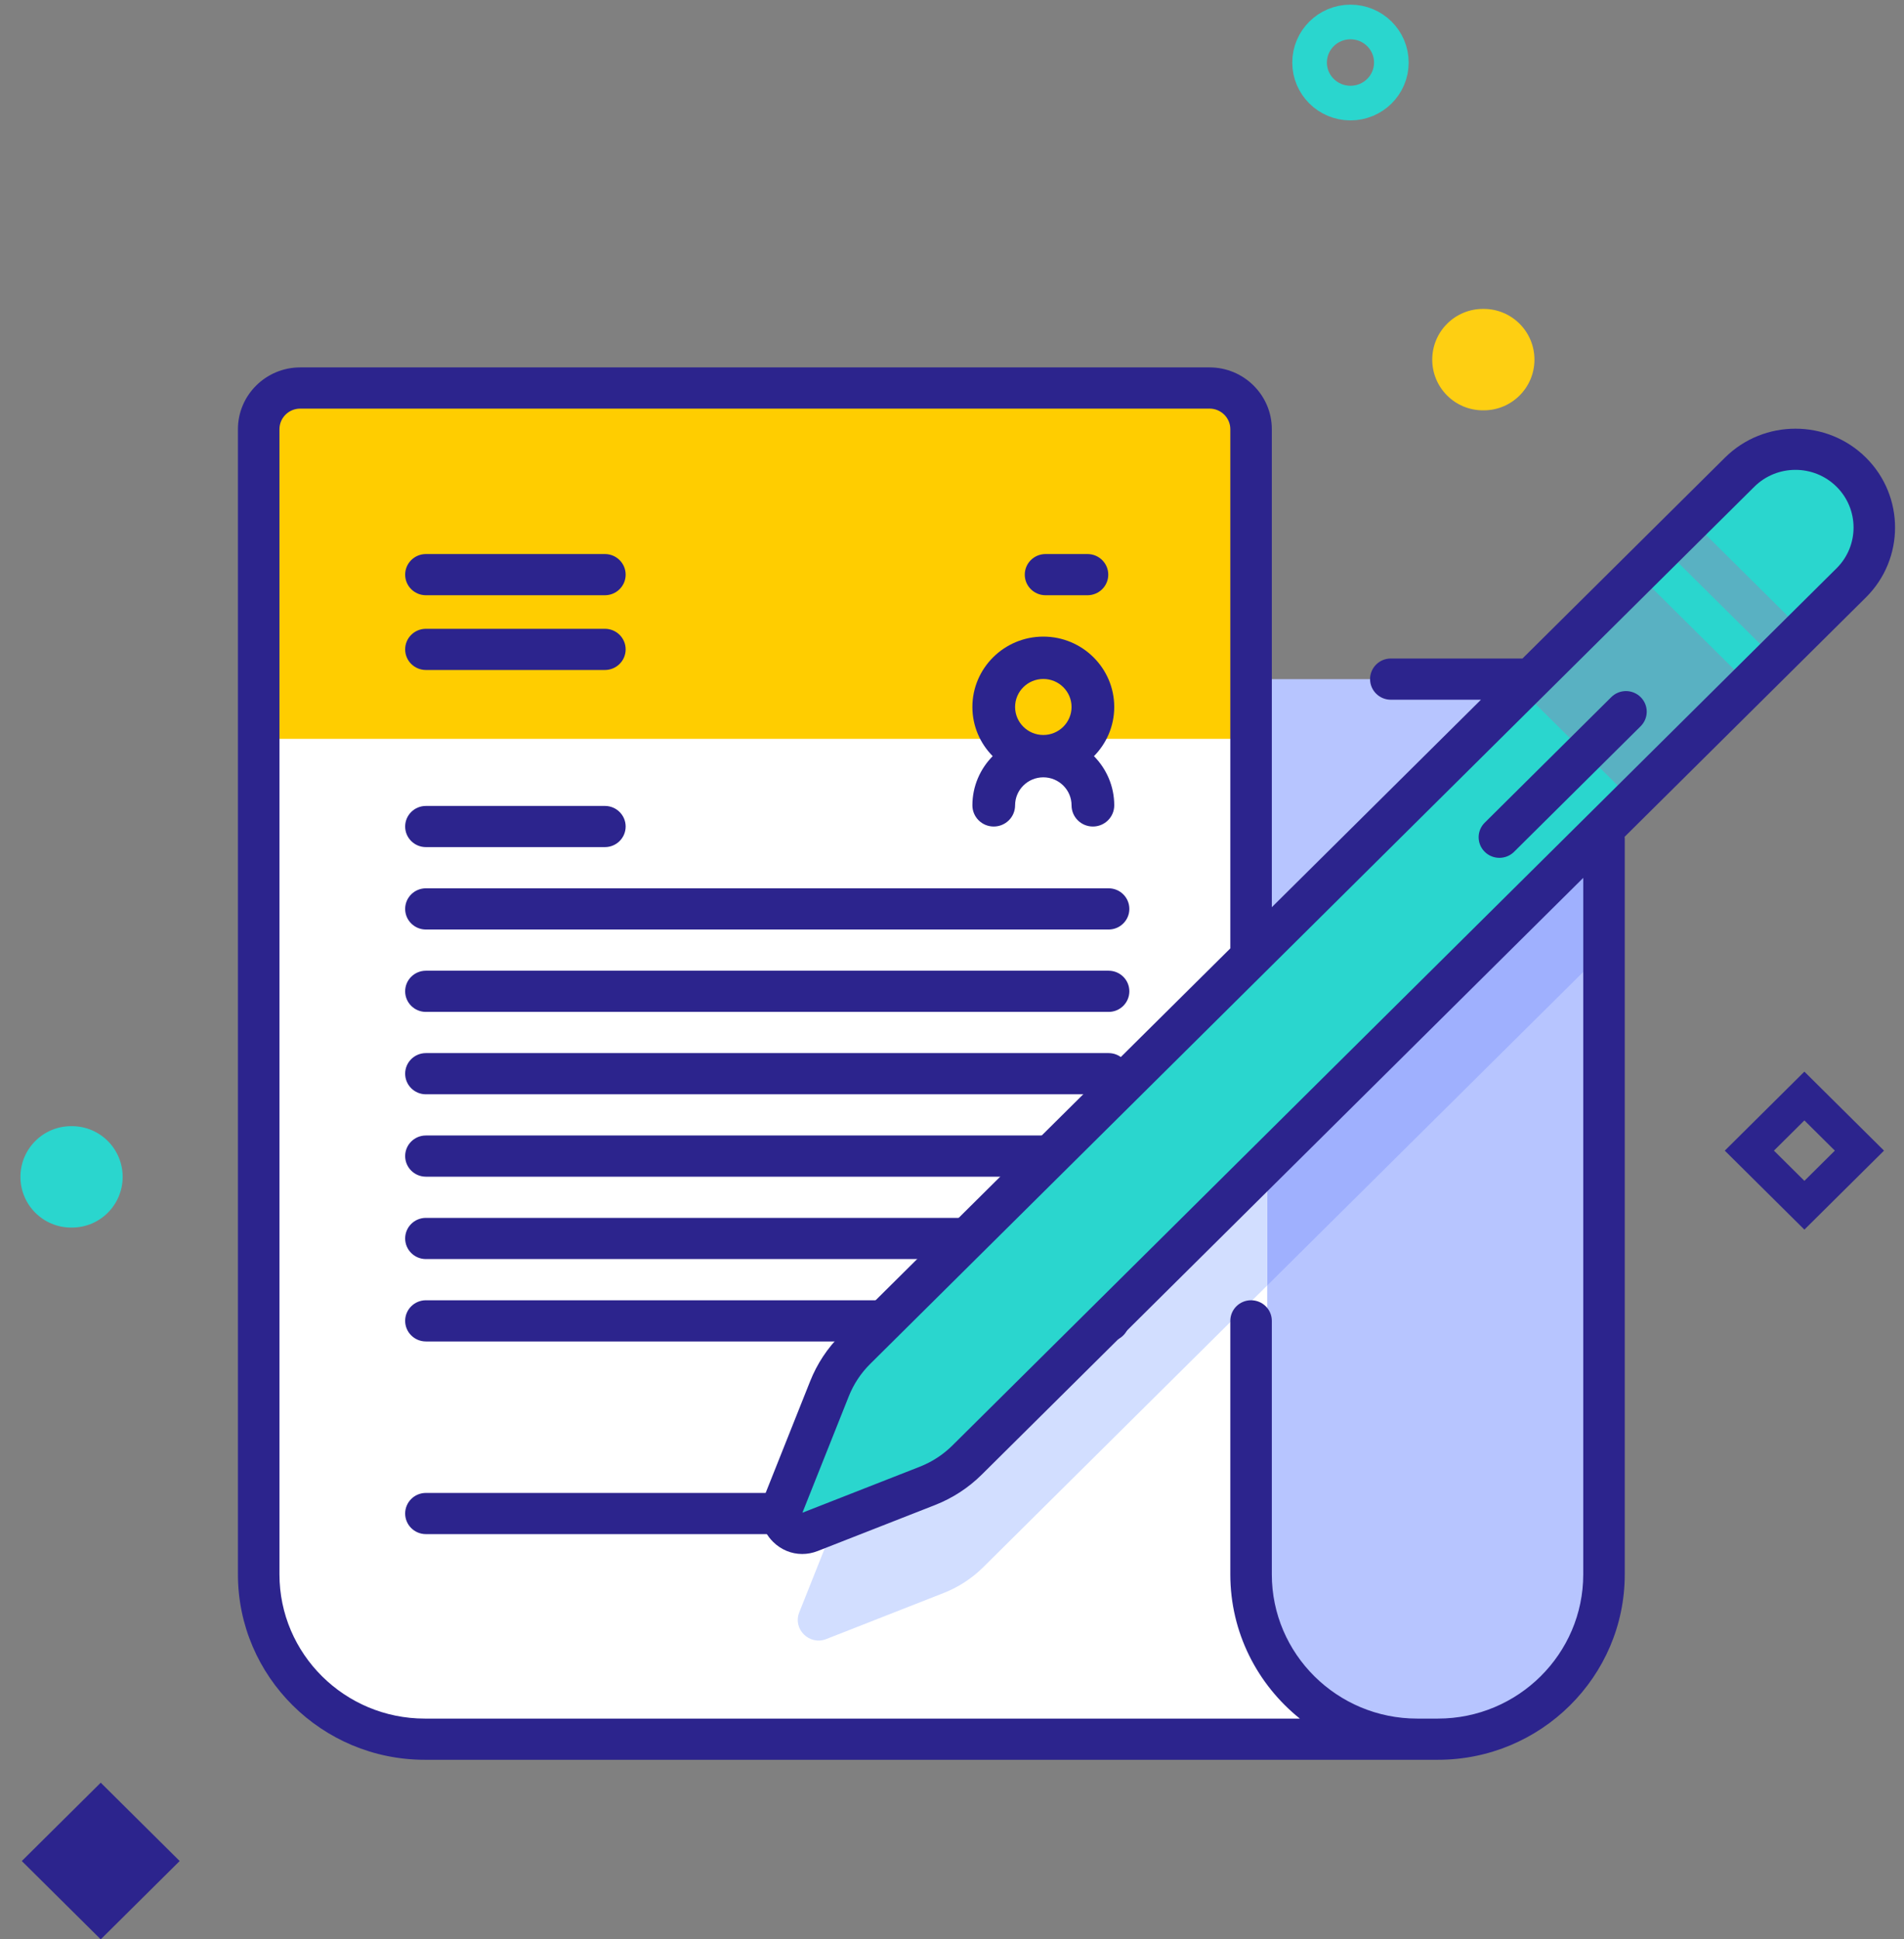 <svg width="110" height="112" viewBox="0 0 110 112" fill="none" xmlns="http://www.w3.org/2000/svg">
<rect x="0" y="0" width="110" height="112" fill="#808080" stroke="none"/>
<g clip-path="url(#clip0)">
<path d="M10.38 107.477L5.82 102.953L1.259 107.477L5.82 112L10.38 107.477Z" fill="#2C248D"/>
<path d="M4.109 70.894H4.158C5.775 70.894 7.086 69.584 7.086 67.966V67.966C7.086 66.349 5.775 65.038 4.158 65.038H4.109C2.492 65.038 1.181 66.349 1.181 67.966V67.966C1.181 69.584 2.492 70.894 4.109 70.894Z" fill="#2AD6CE"/>
<path d="M107.425 66.451L104.245 63.297L101.066 66.451L104.245 69.604L107.425 66.451Z" stroke="#2C248D" stroke-width="2"/>
<path d="M93.601 41.6V90.924C93.601 96.179 89.305 100.44 84.006 100.44H39.486V39.221H91.203C92.409 39.221 93.409 40.106 93.575 41.257C93.594 41.369 93.601 41.483 93.601 41.6Z" fill="#B7C5FF"/>
<path d="M93.601 41.6V54.016L56.808 90.505C56.153 91.155 55.371 91.664 54.508 92.002L47.733 94.659C46.757 95.04 45.79 94.083 46.176 93.115L48.853 86.394C49.194 85.54 49.708 84.762 50.362 84.113L93.575 41.257C93.594 41.369 93.601 41.483 93.601 41.6Z" fill="#9FB0FE"/>
<path d="M82.806 100.44H25.474C20.175 100.44 15.879 96.179 15.879 90.924V24.787C15.879 23.474 16.954 22.408 18.278 22.408H70.812C72.136 22.408 73.211 23.474 73.211 24.787V90.924C73.211 96.179 77.507 100.44 82.806 100.44Z" fill="white"/>
<path d="M73.211 42.669V24.787C73.211 23.474 72.136 22.408 70.812 22.408H18.278C16.954 22.408 15.879 23.474 15.879 24.787V42.669H73.211Z" fill="#FFCD00"/>
<path d="M73.211 61.453V74.237L56.808 90.505C56.153 91.155 55.371 91.664 54.508 92.002L47.733 94.659C46.757 95.04 45.79 94.083 46.176 93.115L48.853 86.394C49.194 85.54 49.708 84.762 50.362 84.113L73.211 61.453Z" fill="#D2DEFF"/>
<path d="M64.047 77.471H24.606C23.944 77.471 23.407 76.938 23.407 76.281C23.407 75.625 23.944 75.092 24.606 75.092H64.047C64.71 75.092 65.246 75.625 65.246 76.281C65.246 76.938 64.71 77.471 64.047 77.471Z" fill="#2C248D"/>
<path d="M47.889 88.598H24.606C23.944 88.598 23.407 88.065 23.407 87.409C23.407 86.752 23.944 86.219 24.606 86.219H47.889C48.552 86.219 49.089 86.752 49.089 87.409C49.089 88.065 48.551 88.598 47.889 88.598Z" fill="#2C248D"/>
<path d="M64.047 63.197H24.606C23.944 63.197 23.407 62.664 23.407 62.007C23.407 61.35 23.944 60.818 24.606 60.818H64.047C64.709 60.818 65.246 61.35 65.246 62.007C65.246 62.664 64.709 63.197 64.047 63.197Z" fill="#2C248D"/>
<path d="M64.047 67.955H24.606C23.944 67.955 23.407 67.422 23.407 66.765C23.407 66.108 23.944 65.576 24.606 65.576H64.047C64.709 65.576 65.246 66.108 65.246 66.765C65.246 67.422 64.709 67.955 64.047 67.955Z" fill="#2C248D"/>
<path d="M64.047 72.713H24.606C23.944 72.713 23.407 72.18 23.407 71.523C23.407 70.866 23.944 70.334 24.606 70.334H64.047C64.709 70.334 65.246 70.866 65.246 71.523C65.246 72.18 64.709 72.713 64.047 72.713Z" fill="#2C248D"/>
<path d="M34.947 48.922H24.606C23.944 48.922 23.407 48.39 23.407 47.733C23.407 47.076 23.944 46.544 24.606 46.544H34.947C35.609 46.544 36.146 47.076 36.146 47.733C36.146 48.39 35.609 48.922 34.947 48.922Z" fill="#2C248D"/>
<path d="M34.947 38.693H24.606C23.944 38.693 23.407 38.16 23.407 37.503C23.407 36.846 23.944 36.314 24.606 36.314H34.947C35.609 36.314 36.146 36.846 36.146 37.503C36.146 38.16 35.609 38.693 34.947 38.693Z" fill="#2C248D"/>
<path d="M34.947 34.376H24.606C23.944 34.376 23.407 33.843 23.407 33.187C23.407 32.53 23.944 31.997 24.606 31.997H34.947C35.609 31.997 36.146 32.53 36.146 33.187C36.146 33.843 35.609 34.376 34.947 34.376Z" fill="#2C248D"/>
<path d="M62.828 34.376H60.404C59.741 34.376 59.204 33.843 59.204 33.187C59.204 32.53 59.741 31.997 60.404 31.997H62.828C63.491 31.997 64.028 32.53 64.028 33.187C64.028 33.843 63.491 34.376 62.828 34.376Z" fill="#2C248D"/>
<path d="M64.047 53.681H24.606C23.944 53.681 23.407 53.148 23.407 52.491C23.407 51.834 23.944 51.301 24.606 51.301H64.047C64.71 51.301 65.246 51.834 65.246 52.491C65.246 53.148 64.71 53.681 64.047 53.681Z" fill="#2C248D"/>
<path d="M64.047 58.439H24.606C23.944 58.439 23.407 57.906 23.407 57.249C23.407 56.592 23.944 56.06 24.606 56.06H64.047C64.71 56.06 65.246 56.592 65.246 57.249C65.246 57.906 64.71 58.439 64.047 58.439Z" fill="#2C248D"/>
<path d="M64.373 40.828C64.373 38.588 62.535 36.765 60.276 36.765C58.016 36.765 56.178 38.588 56.178 40.828C56.178 41.934 56.626 42.936 57.351 43.669C56.627 44.403 56.178 45.405 56.178 46.51C56.178 47.185 56.73 47.733 57.411 47.733C58.092 47.733 58.645 47.185 58.645 46.51C58.645 45.618 59.376 44.892 60.276 44.892C61.175 44.892 61.907 45.618 61.907 46.51C61.907 47.185 62.459 47.733 63.14 47.733C63.821 47.733 64.373 47.185 64.373 46.51C64.373 45.405 63.925 44.403 63.201 43.669C63.925 42.936 64.373 41.934 64.373 40.828ZM60.276 39.211C61.175 39.211 61.907 39.936 61.907 40.828C61.907 41.72 61.175 42.446 60.276 42.446C59.376 42.446 58.645 41.721 58.645 40.828C58.645 39.936 59.376 39.211 60.276 39.211Z" fill="#2C248D"/>
<path d="M54.508 85.813L47.732 88.468C46.756 88.85 45.79 87.893 46.176 86.925L48.853 80.204C49.194 79.349 49.708 78.573 50.363 77.923L101.439 27.268C103.219 25.503 106.105 25.503 107.885 27.268C109.665 29.034 109.665 31.895 107.885 33.661L56.809 84.315C56.153 84.965 55.37 85.475 54.508 85.813Z" fill="#2AD6CE"/>
<path d="M98.173 30.507L96.561 32.105L103.007 38.497L104.619 36.899L98.173 30.507Z" fill="#59B1C2"/>
<path d="M95.067 33.587L88.325 40.273L94.771 46.666L101.513 39.979L95.067 33.587Z" fill="#59B1C2"/>
<path d="M85.777 47.511L93.089 40.26C93.558 39.795 94.317 39.795 94.785 40.26C95.254 40.724 95.254 41.477 94.785 41.942L87.473 49.193C87.005 49.658 86.245 49.657 85.777 49.193C85.309 48.729 85.309 47.975 85.777 47.511Z" fill="#2C248D"/>
<path d="M99.658 26.427L87.958 38.03H80.352C79.69 38.03 79.153 38.563 79.153 39.22C79.153 39.877 79.69 40.41 80.352 40.41H85.559L73.477 52.392V24.787C73.477 22.819 71.863 21.218 69.879 21.218H17.345C15.36 21.218 13.746 22.819 13.746 24.787V90.924C13.746 96.827 18.589 101.63 24.541 101.63H38.553H81.873H83.073C89.025 101.63 93.867 96.827 93.867 90.924V48.419C93.867 48.388 93.86 48.359 93.858 48.328L107.8 34.502C110.044 32.276 110.044 28.654 107.8 26.427C105.555 24.201 101.903 24.201 99.658 26.427ZM91.469 90.924C91.469 95.515 87.702 99.251 83.073 99.251H81.873C77.244 99.251 73.477 95.515 73.477 90.924V76.281C73.477 75.624 72.94 75.092 72.278 75.092C71.616 75.092 71.079 75.624 71.079 76.281V90.924C71.079 94.284 72.647 97.286 75.096 99.251H38.553H24.541C19.912 99.251 16.145 95.515 16.145 90.924V24.787C16.145 24.131 16.683 23.598 17.345 23.598H69.879C70.54 23.598 71.079 24.131 71.079 24.787V54.771L48.582 77.081C47.806 77.851 47.208 78.754 46.805 79.767L44.127 86.487C43.77 87.383 43.975 88.363 44.662 89.043C45.126 89.503 45.726 89.745 46.345 89.745C46.644 89.745 46.946 89.689 47.24 89.574L54.016 86.919C55.037 86.519 55.948 85.926 56.724 85.156L91.469 50.698L91.469 90.924ZM106.104 32.82L55.028 83.474C54.485 84.012 53.848 84.427 53.135 84.707L46.358 87.362L49.036 80.641C49.318 79.933 49.735 79.302 50.278 78.764L101.354 28.109C102.009 27.46 102.869 27.135 103.729 27.135C104.589 27.135 105.449 27.46 106.103 28.109C107.413 29.408 107.413 31.521 106.104 32.82Z" fill="#2C248D"/>
<path d="M85.673 23.697H85.722C87.339 23.697 88.65 22.386 88.65 20.769V20.769C88.65 19.152 87.339 17.841 85.722 17.841H85.673C84.056 17.841 82.745 19.152 82.745 20.769V20.769C82.745 22.386 84.056 23.697 85.673 23.697Z" fill="#FECF12"/>
<path fill-rule="evenodd" clip-rule="evenodd" d="M78.021 5.954C79.326 5.954 80.383 4.906 80.383 3.612C80.383 2.318 79.326 1.269 78.021 1.269C76.717 1.269 75.659 2.318 75.659 3.612C75.659 4.906 76.717 5.954 78.021 5.954Z" stroke="#2AD6CE" stroke-width="2"/>
</g>
<defs>
<clipPath id="clip0">
<rect width="109.483" height="112" fill="white"/>
</clipPath>
</defs>
</svg>
